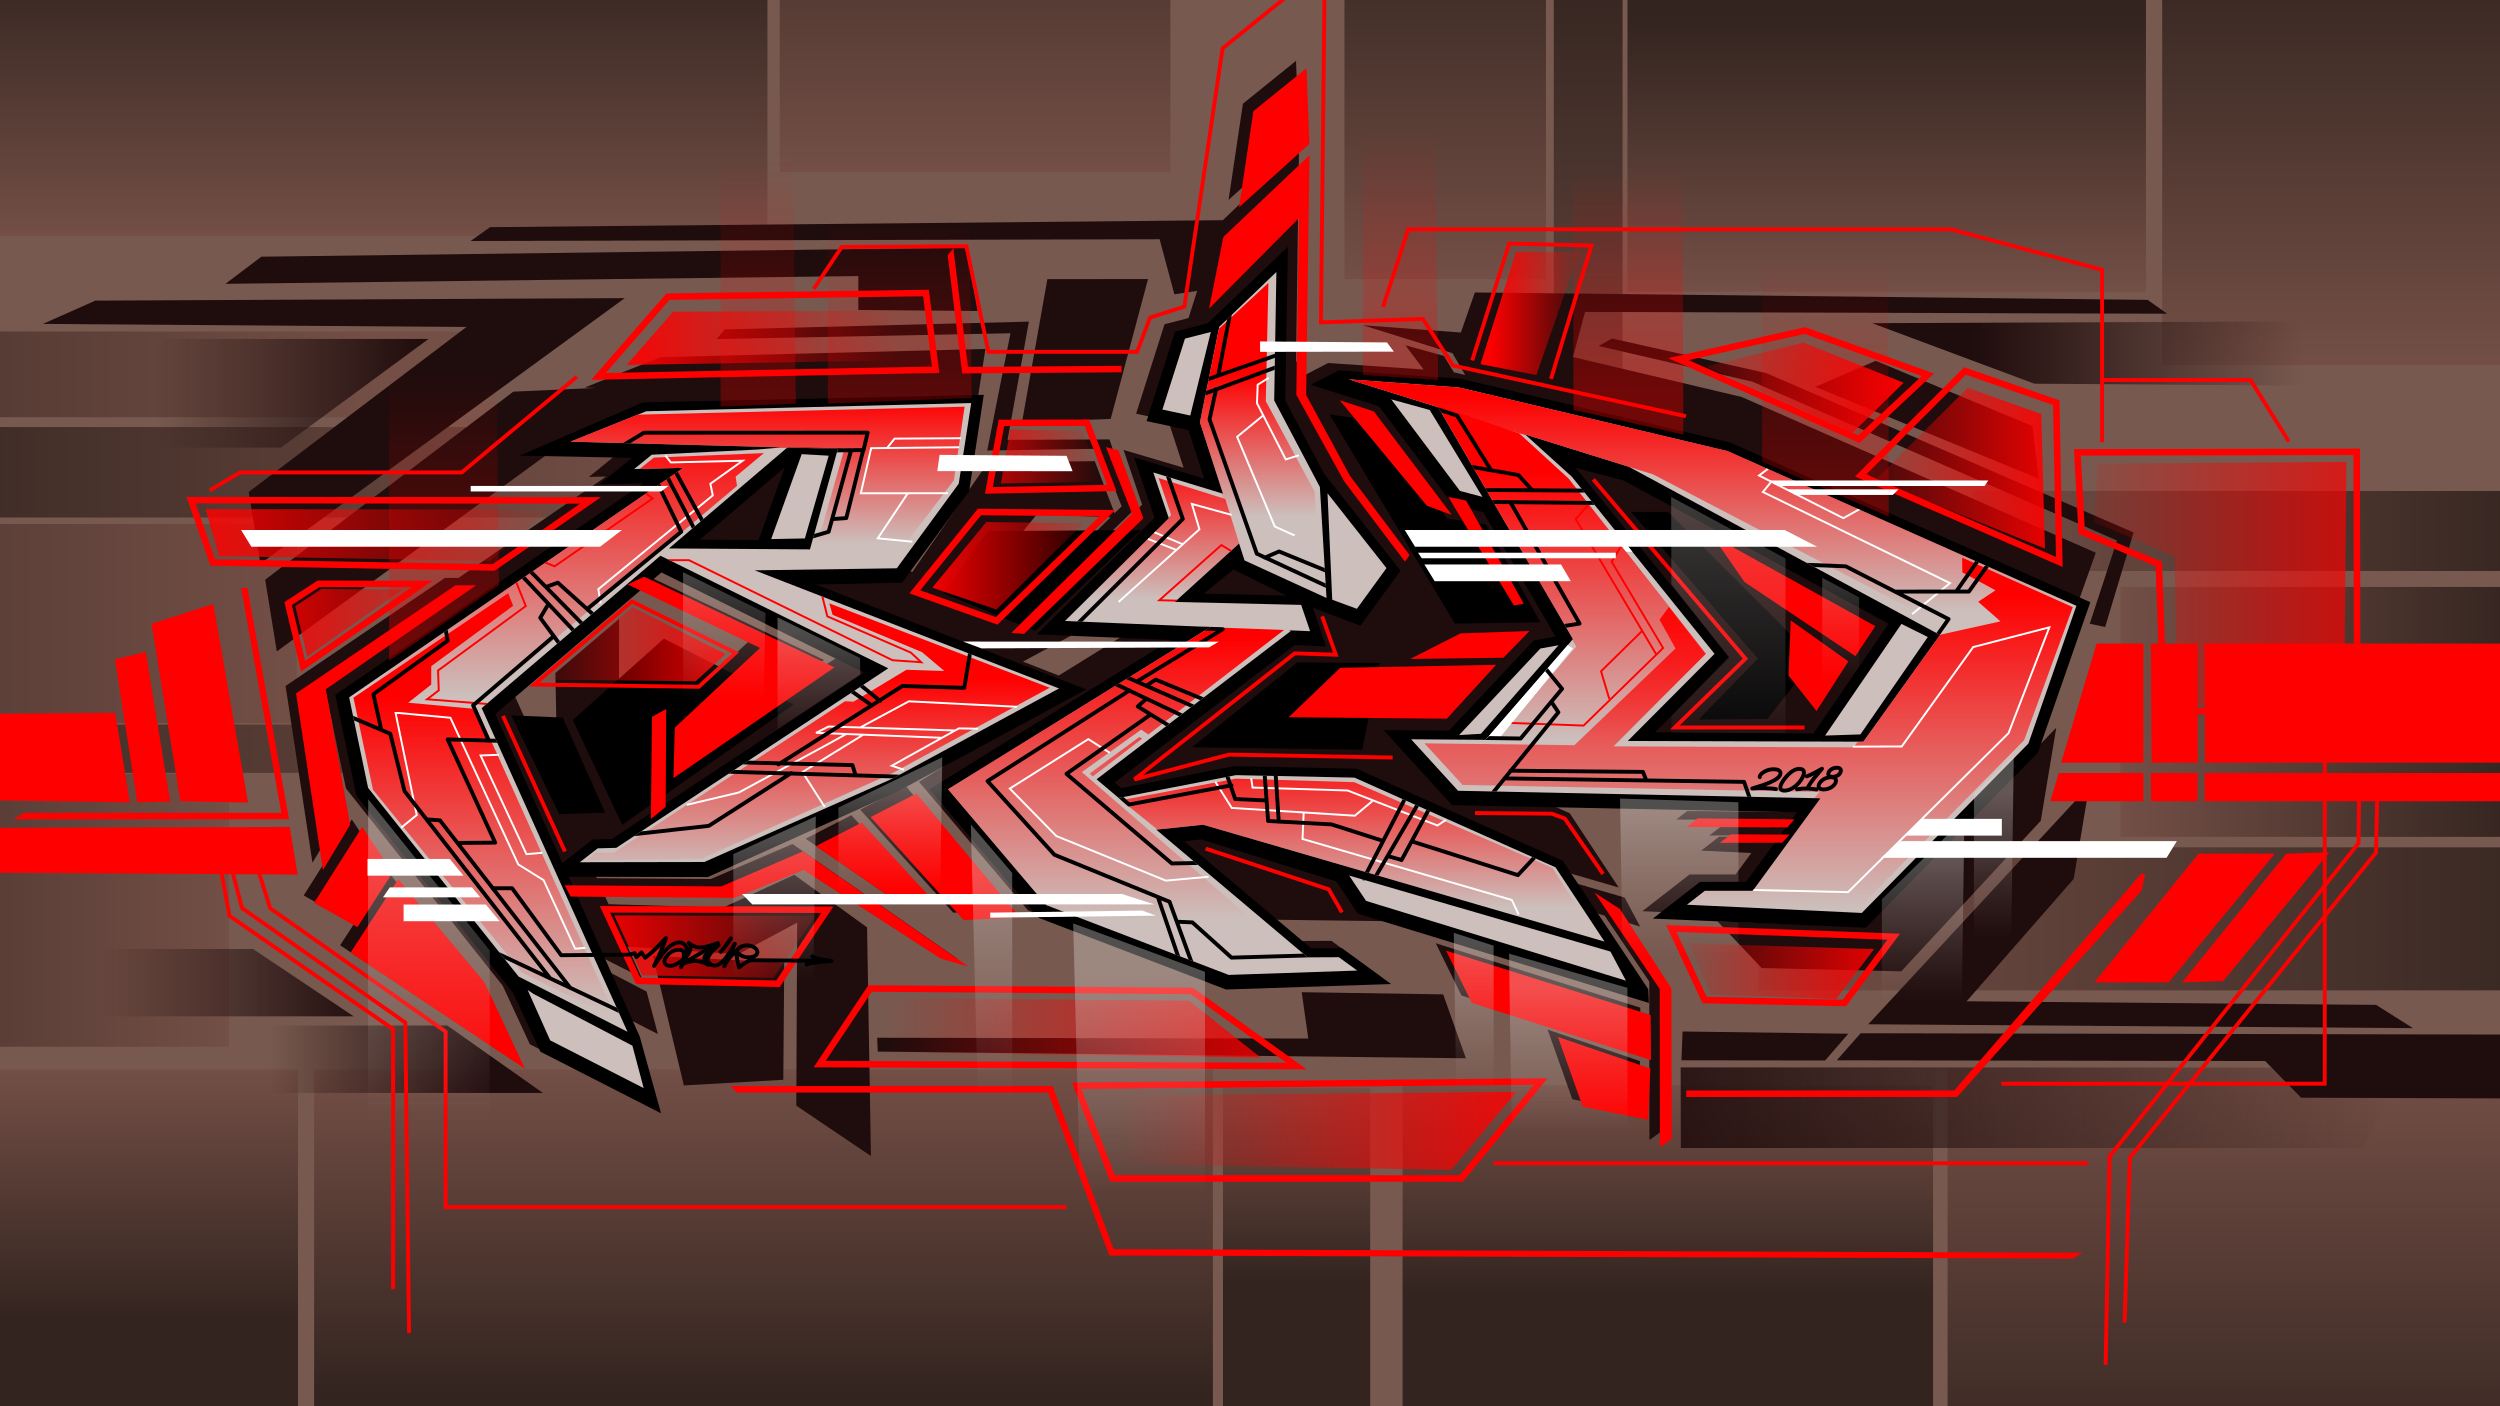 <?xml version="1.0" encoding="UTF-8"?>
<svg version="1.1" viewBox="0 0 3840 2160" xmlns="http://www.w3.org/2000/svg" xmlns:xlink="http://www.w3.org/1999/xlink">
<rect x="0" y="0" width="3840" height="2160" fill="#333333" stroke="none"/>
<defs>
<linearGradient id="d">
<stop stop-color="#1f0c0c" offset="0"/>
<stop stop-color="#1f0c0c" stop-opacity="0" offset="1"/>
</linearGradient>
<linearGradient id="c">
<stop stop-color="#e1dad8" offset="0"/>
<stop stop-color="#ccbfbc" stop-opacity="0" offset="1"/>
</linearGradient>
<linearGradient id="b">
<stop stop-color="#33241f" offset="0"/>
<stop stop-color="#734f46" offset="1"/>
</linearGradient>
<linearGradient id="a">
<stop stop-color="#f00" offset="0"/>
<stop stop-color="#f00" stop-opacity="0" offset="1"/>
</linearGradient>
<clipPath id="bw">
<path d="m2078.2 433.1-87.717 84.209-29.75 146.79 35.424 109.66-107.1-32.723 23.896 70.396-159.6 157.83 223.57 9.281-403.17 249.12 150.95 178.04 280.26 107.17 197.35-6.684-28.166-20.523-47.947 0.227-232.5-196.14 71.883-7.596 616.58 179.52-75.234-114.05-308.81-137.82-182.09-3.807-180.18 34.945-33.84-28.547 298.41-227.89-3.348-0.975 32.949 1.367-13.779-40.414-194.03-4.496 98.637-89.76 8.406 26.025 125.91 57.648-10.178-170.54-70.164-132.84zm-100.7 92.182-39.736 10.188-34.641 109.02 42.793 9.17zm211.89 72.764 137.56 42.973 206.69 356.04-134.24 154.75-114.33-0.9 72.178 79.133 556.69 11.52-104.03 142.08h-73.652l-27.51 21.396 268.61 12.652 255.96-260.23 73.703-211.57-536.04-237.67-412.12-97.592zm65.189 30.76 105.54 140.65 34.641 9.17-81.086-133.52zm-766.53 582.74 256.29-138.68-467.45-181.43 218.26-3.152 95.156-129.94 19.16-123.91-499.21 12.652-116.54 46.725 326.07 8.748-39.711 3.361-161.34 7.891-27.027 22.002 75.512-1.777-513.3 352.47 29.092 139.03 231.21 289.88 167.29 84.85-223.97-497.19 274.54-234.08 349.88 172.93-417.71 275.73-28.568 0.762-27.51 21.396 191.33-0.38zm1129.9-58.014 133.29-133.86-219.13-272-71.914-65.033 159.54 49.84 477.82 258.26-117.84 163.9zm-1290.9-450.78 77.549 2.08-42.877 154.41-216.51-1.449zm22.031 10.215-46.914 130.48 51.801-1.018 36.588-127.08zm807.62 60.086 7.244 163.56 37.885 13.945 45.5-62.549zm881.58 200.66-117.32 171.54 54.332-1.791 103.5-149.61zm-526.7 32.766-28.018 5.096-124.81 132.96 33.623-2.037zm-321.6 353.82 25.936 38.904 399.13 122.48-23.775-44.668zm-1261.9 175.69 34.641 77.434 143.66 73.357-17.32-65.207-151.81-79.471z" color="#000000" color-rendering="auto" fill="#fff" image-rendering="auto" shape-rendering="auto" solid-color="#000000" style="isolation:auto;mix-blend-mode:normal;paint-order:stroke markers fill"/>
</clipPath>
<linearGradient id="bg" x1="773.78" x2="773.78" y1="1087.8" y2="1567.1" gradientUnits="userSpaceOnUse" xlink:href="#a"/>
<linearGradient id="bf" x1="1016.5" x2="1016.5" y1="668.23" y2="1086" gradientUnits="userSpaceOnUse" xlink:href="#a"/>
<linearGradient id="be" x1="1453.3" x2="1453.3" y1="631.39" y2="850.19" gradientUnits="userSpaceOnUse" xlink:href="#a"/>
<linearGradient id="bd" x1="1533" x2="1533" y1="1058" y2="1355.7" gradientUnits="userSpaceOnUse" xlink:href="#a"/>
<linearGradient id="bc" x1="1453.3" x2="1453.3" y1="631.39" y2="850.19" gradientTransform="translate(580.57 -41.682)" gradientUnits="userSpaceOnUse" xlink:href="#a"/>
<linearGradient id="bb" x1="1533" x2="1533" y1="1001.1" y2="1331.9" gradientTransform="translate(1330.4 -376.44)" gradientUnits="userSpaceOnUse" xlink:href="#a"/>
<linearGradient id="ba" x1="1453.3" x2="1453.3" y1="477.7" y2="888.09" gradientTransform="translate(1104.8 263.58)" gradientUnits="userSpaceOnUse" xlink:href="#a"/>
<linearGradient id="az" x1="1453.3" x2="1453.3" y1="545.07" y2="789.71" gradientTransform="translate(656.36 619.37)" gradientUnits="userSpaceOnUse" xlink:href="#a"/>
<linearGradient id="ay" x1="1453.3" x2="1453.3" y1="572.44" y2="789.14" gradientTransform="translate(340.57 145.69)" gradientUnits="userSpaceOnUse" xlink:href="#a"/>
<linearGradient id="aw" x1="1140.3" x2="1585.4" y1="543.33" y2="531.42" gradientTransform="translate(-206.07 -25.924)" gradientUnits="userSpaceOnUse" xlink:href="#a"/>
<linearGradient id="av" x1="1140.3" x2="1292.1" y1="543.33" y2="543.33" gradientTransform="translate(1148.6 -127.15)" gradientUnits="userSpaceOnUse" xlink:href="#a"/>
<linearGradient id="au" x1="1334" x2="965.83" y1="467.54" y2="467.54" gradientTransform="translate(1595.2 21.713)" gradientUnits="userSpaceOnUse" xlink:href="#a"/>
<linearGradient id="ar" x1="1334" x2="965.83" y1="467.54" y2="467.54" gradientTransform="translate(1849.8 121.45)" gradientUnits="userSpaceOnUse" xlink:href="#a"/>
<linearGradient id="ao" x1="1506.7" x2="828.87" y1="467.54" y2="467.54" gradientTransform="translate(2312.5 197.88)" gradientUnits="userSpaceOnUse" xlink:href="#a"/>
<linearGradient id="al" x1="1334" x2="965.83" y1="467.54" y2="467.54" gradientTransform="translate(1595.2 1032.2)" gradientUnits="userSpaceOnUse" xlink:href="#a"/>
<linearGradient id="ah" x1="1688.3" x2="965.83" y1="467.54" y2="467.54" gradientTransform="translate(755.6 1266.4)" gradientUnits="userSpaceOnUse" xlink:href="#a"/>
<linearGradient id="ae" x1="1688.3" x2="965.83" y1="467.54" y2="467.54" gradientTransform="translate(395.6 1093.8)" gradientUnits="userSpaceOnUse" xlink:href="#a"/>
<linearGradient id="ab" x1="1140.3" x2="1811.7" y1="543.33" y2="543.33" gradientTransform="translate(-924.37 277.34)" gradientUnits="userSpaceOnUse" xlink:href="#a"/>
<linearGradient id="y" x1="1140.3" x2="1626.4" y1="543.33" y2="543.33" gradientTransform="translate(-796.34 399.04)" gradientUnits="userSpaceOnUse" xlink:href="#a"/>
<linearGradient id="v" x1="1140.3" x2="1433.8" y1="543.33" y2="543.33" gradientTransform="translate(274.98 297.23)" gradientUnits="userSpaceOnUse" xlink:href="#a"/>
<linearGradient id="s" x1="1140.3" x2="1380.1" y1="543.33" y2="543.33" gradientTransform="translate(311.83 155.13)" gradientUnits="userSpaceOnUse" xlink:href="#a"/>
<linearGradient id="q" x1="1533" x2="1533" y1="1058" y2="1540.3" gradientTransform="translate(1667.3 -128.02)" gradientUnits="userSpaceOnUse" xlink:href="#a"/>
<linearGradient id="o" x1="1453.3" x2="1453.3" y1="417.02" y2="850.19" gradientTransform="translate(338.47 577.27)" gradientUnits="userSpaceOnUse" xlink:href="#a"/>
<linearGradient id="bu" x1="1615.1" x2="1201" y1="467.54" y2="467.54" gradientTransform="matrix(-1 0 0 1 2510.3 990.63)" gradientUnits="userSpaceOnUse" xlink:href="#a"/>
<linearGradient id="bt" x1="2404.2" x2="3709.5" y1="1928.4" y2="1928.4" gradientTransform="matrix(9.0469e-17 .502 -1.478 3.071e-17 6649.4 -1299.6)" gradientUnits="userSpaceOnUse" xlink:href="#b"/>
<linearGradient id="bs" x1="2404.2" x2="3709.5" y1="1928.4" y2="1928.4" gradientTransform="matrix(0 .447 .494 0 1273.4 -1230.2)" gradientUnits="userSpaceOnUse" xlink:href="#b"/>
<linearGradient id="br" x1="2404.2" x2="3709.5" y1="1928.4" y2="1928.4" gradientTransform="matrix(0 -.382 -2.129 0 5278.4 3061.5)" gradientUnits="userSpaceOnUse" xlink:href="#b"/>
<linearGradient id="bq" x1="2404.2" x2="3709.5" y1="1928.4" y2="1928.4" gradientTransform="matrix(1 0 0 .214 -3131.5 158.15)" gradientUnits="userSpaceOnUse" xlink:href="#b"/>
<linearGradient id="bp" x1="2404.2" x2="3709.5" y1="1928.4" y2="1928.4" gradientTransform="matrix(1 0 0 .214 -2688.2 312.2)" gradientUnits="userSpaceOnUse" xlink:href="#b"/>
<linearGradient id="bo" x1="2404.2" x2="3709.5" y1="1928.4" y2="1928.4" gradientTransform="matrix(1 0 0 .471 -3253.9 48.572)" gradientUnits="userSpaceOnUse" xlink:href="#b"/>
<linearGradient id="bn" x1="2404.2" x2="3709.5" y1="1928.4" y2="1928.4" gradientTransform="matrix(1 0 0 .114 -2667.4 929.65)" gradientUnits="userSpaceOnUse" xlink:href="#b"/>
<linearGradient id="bm" x1="2404.2" x2="3709.5" y1="1928.4" y2="1928.4" gradientTransform="matrix(.694 0 0 .646 -2221.1 152.07)" gradientUnits="userSpaceOnUse" xlink:href="#b"/>
<linearGradient id="bl" x1="2404.2" x2="3709.5" y1="1928.4" y2="1928.4" gradientTransform="matrix(-.471 0 0 .592 5004.3 -48.255)" gradientUnits="userSpaceOnUse" xlink:href="#b"/>
<linearGradient id="bk" x1="2404.2" x2="3709.5" y1="1928.4" y2="1928.4" gradientTransform="matrix(0 .68 .163 0 2125.3 -1700.2)" gradientUnits="userSpaceOnUse" xlink:href="#b"/>
<linearGradient id="bj" x1="2404.2" x2="3709.5" y1="1928.4" y2="1928.4" gradientTransform="matrix(0 .447 .957 0 -337.21 -1394.4)" gradientUnits="userSpaceOnUse" xlink:href="#b"/>
<linearGradient id="bi" x1="2404.2" x2="3709.5" y1="1928.4" y2="1928.4" gradientTransform="matrix(0 .331 2.273 0 -3892.6 -864.64)" gradientUnits="userSpaceOnUse" xlink:href="#b"/>
<linearGradient id="bh" x1="2404.2" x2="3709.5" y1="1928.4" y2="1928.4" gradientTransform="matrix(0 -.506 -1.624 0 6649.7 3516.1)" gradientUnits="userSpaceOnUse" xlink:href="#b"/>
<clipPath id="bv">
<path d="m0 9.0949e-13h3840v2160h-3840z" color="#000000" color-rendering="auto" fill="#fff" image-rendering="auto" shape-rendering="auto" solid-color="#000000" style="isolation:auto;mix-blend-mode:normal;paint-order:fill markers stroke"/>
</clipPath>
<linearGradient id="at" x1="2404.2" x2="3709.5" y1="1928.4" y2="1928.4" gradientTransform="matrix(-1 0 0 .339 6411 758.01)" gradientUnits="userSpaceOnUse" xlink:href="#b"/>
<linearGradient id="as" x1="2404.2" x2="3709.5" y1="1928.4" y2="1928.4" gradientTransform="matrix(0 .319 1.228 0 529.52 -736.97)" gradientUnits="userSpaceOnUse" xlink:href="#b"/>
<linearGradient id="aq" x1="2404.2" x2="3709.5" y1="1928.4" y2="1928.4" gradientTransform="matrix(0 -.228 .361 0 1300.1 2517.3)" gradientUnits="userSpaceOnUse" xlink:href="#b"/>
<linearGradient id="ap" x1="2404.2" x2="3709.5" y1="1928.4" y2="1928.4" gradientTransform="matrix(0 -.246 -1.257 0 4985 2577.8)" gradientUnits="userSpaceOnUse" xlink:href="#b"/>
<linearGradient id="an" x1="2924.7" x2="3709.5" y1="1928.4" y2="1928.4" gradientTransform="matrix(0 -.492 -2.129 0 3873.1 3467.7)" gradientUnits="userSpaceOnUse" xlink:href="#b"/>
<linearGradient id="am" x1="2404.2" x2="3709.5" y1="1928.4" y2="1928.4" gradientTransform="matrix(-.681 0 0 .189 5554 450.23)" gradientUnits="userSpaceOnUse" xlink:href="#b"/>
<linearGradient id="ak" x1="1560.9" x2="1221.6" y1="467.54" y2="467.54" gradientTransform="translate(-414.23 504.29)" gradientUnits="userSpaceOnUse" xlink:href="#a"/>
<linearGradient id="aj" x1="1807.2" x2="1807.2" y1="1490.1" y2="1832.5" gradientTransform="translate(-33.803 2.647)" gradientUnits="userSpaceOnUse" xlink:href="#c"/>
<linearGradient id="ai" x1="1807.2" x2="1807.2" y1="1490.1" y2="1832.5" gradientTransform="translate(-329.97 -149.24)" gradientUnits="userSpaceOnUse" xlink:href="#c"/>
<linearGradient id="ag" x1="1807.2" x2="1807.2" y1="1490.1" y2="1832.5" gradientTransform="matrix(3.625 0 0 .649 -4332.6 549.58)" gradientUnits="userSpaceOnUse" xlink:href="#c"/>
<linearGradient id="af" x1="1807.2" x2="1807.2" y1="1490.1" y2="1832.5" gradientTransform="matrix(3.625 0 0 .649 -4538.1 484.82)" gradientUnits="userSpaceOnUse" xlink:href="#c"/>
<linearGradient id="ad" x1="1807.2" x2="1807.2" y1="1490.1" y2="1832.5" gradientTransform="matrix(-3.625 0 0 .649 9864.3 251.14)" gradientUnits="userSpaceOnUse" xlink:href="#c"/>
<linearGradient id="ac" x1="1807.2" x2="1807.2" y1="1490.1" y2="1832.5" gradientTransform="matrix(-3.625 0 0 .649 9788.4 347.9)" gradientUnits="userSpaceOnUse" xlink:href="#c"/>
<linearGradient id="aa" x1="1807.2" x2="1807.2" y1="1490.1" y2="1832.5" gradientTransform="matrix(-3.625 0 0 .649 8024.2 315.85)" gradientUnits="userSpaceOnUse" xlink:href="#c"/>
<linearGradient id="z" x1="1807.2" x2="1807.2" y1="1490.1" y2="1729.4" gradientTransform="matrix(-3.625 0 0 .649 8185.7 244.4)" gradientUnits="userSpaceOnUse" xlink:href="#c"/>
<linearGradient id="x" x1="1807.2" x2="1807.2" y1="1320.4" y2="1752.1" gradientTransform="translate(-1132.4 -35.41)" gradientUnits="userSpaceOnUse" xlink:href="#c"/>
<linearGradient id="w" x1="1807.2" x2="1807.2" y1="1490.1" y2="1832.5" gradientTransform="matrix(3.625 0 0 .649 -4162.1 280.11)" gradientUnits="userSpaceOnUse" xlink:href="#c"/>
<linearGradient id="u" x1="1807.2" x2="1807.2" y1="1490.1" y2="1832.5" gradientTransform="matrix(-3.625 0 0 .649 7947 -114.88)" gradientUnits="userSpaceOnUse" xlink:href="#c"/>
<linearGradient id="t" x1="1807.2" x2="1807.2" y1="1558.9" y2="1855.4" gradientTransform="matrix(-3.625 0 0 .649 8092 -45.602)" gradientUnits="userSpaceOnUse" xlink:href="#c"/>
<linearGradient id="r" x1="1807.2" x2="1807.2" y1="1273.3" y2="1832.5" gradientTransform="translate(857.9 -637.47)" gradientUnits="userSpaceOnUse" xlink:href="#c"/>
<linearGradient id="p" x1="1807.2" x2="1807.2" y1="1490.1" y2="1832.5" gradientTransform="matrix(-3.625 0 0 .649 9696.8 -145.78)" gradientUnits="userSpaceOnUse" xlink:href="#c"/>
<linearGradient id="n" x1="1807.2" x2="1807.2" y1="1490.1" y2="1832.5" gradientTransform="rotate(180 2150.7 1045.3)" gradientUnits="userSpaceOnUse" xlink:href="#a"/>
<linearGradient id="m" x1="1807.2" x2="1807.2" y1="1403.8" y2="1832.5" gradientTransform="rotate(180 1241.1 1200.1)" gradientUnits="userSpaceOnUse" xlink:href="#a"/>
<linearGradient id="l" x1="1807.2" x2="1807.2" y1="1403.8" y2="1885.1" gradientTransform="rotate(180 1469.1 1062.9)" gradientUnits="userSpaceOnUse" xlink:href="#a"/>
<linearGradient id="k" x1="1807.2" x2="1807.2" y1="1403.8" y2="1779.9" gradientTransform="rotate(180 1604.2 1058.4)" gradientUnits="userSpaceOnUse" xlink:href="#a"/>
<linearGradient id="j" x1="1807.2" x2="1807.2" y1="1403.8" y2="1885.1" gradientTransform="rotate(180 1962.5 1041.6)" gradientUnits="userSpaceOnUse" xlink:href="#a"/>
<linearGradient id="i" x1="1807.2" x2="1807.2" y1="1334.3" y2="1773.6" gradientTransform="rotate(180 2295.6 1085)" gradientUnits="userSpaceOnUse" xlink:href="#a"/>
<linearGradient id="ax" x1="605.18" x2="193.46" y1="572.29" y2="572.29" gradientTransform="translate(46.868 -7.132)" gradientUnits="userSpaceOnUse" xlink:href="#d"/>
<linearGradient id="h" x1="605.18" x2="193.46" y1="572.29" y2="572.29" gradientTransform="matrix(1 0 0 -1 -34.974 2127.7)" gradientUnits="userSpaceOnUse" xlink:href="#d"/>
<linearGradient id="g" x1="605.18" x2="268.86" y1="572.29" y2="572.29" gradientTransform="matrix(1 0 0 -1 145.34 2245.3)" gradientUnits="userSpaceOnUse" xlink:href="#d"/>
<linearGradient id="f" x1="605.18" x2="-672.58" y1="572.29" y2="572.29" gradientTransform="rotate(180 1502.6 1154.8)" gradientUnits="userSpaceOnUse" xlink:href="#d"/>
<linearGradient id="e" x1="605.18" x2="95.949" y1="572.29" y2="572.29" gradientTransform="matrix(-1 -1.2246e-16 -1.2246e-16 1 3634.8 -75.015)" gradientUnits="userSpaceOnUse" xlink:href="#d"/>
</defs>
<g clip-path="url(#bv)" shape-rendering="auto">
<g>
<path d="m0 0h3840v2160h-3840z" color="#000000" color-rendering="auto" fill="#77594f" image-rendering="auto" solid-color="#000000" style="isolation:auto;mix-blend-mode:normal;paint-order:stroke markers fill"/>
<path d="m4006.8 1301.5h-1305.3v219.69h1305.3z" color="#000000" color-rendering="auto" fill="url(#at)" image-rendering="auto" solid-color="#000000" style="isolation:auto;mix-blend-mode:normal;paint-order:fill markers stroke"/>
<path d="m4279.2-93.765v654.64h-958.06v-654.64z" color="#000000" color-rendering="auto" fill="url(#bt)" image-rendering="auto" solid-color="#000000" style="isolation:auto;mix-blend-mode:normal;paint-order:fill markers stroke"/>
<path d="m2065.1-155v583.71l309.47-9e-13v-583.71z" color="#000000" color-rendering="auto" fill="url(#bs)" image-rendering="auto" solid-color="#000000" style="isolation:auto;mix-blend-mode:normal;paint-order:fill markers stroke"/>
<path d="m1863 2170.1v-527.18h-1380.5v527.18z" color="#000000" color-rendering="auto" fill="url(#br)" image-rendering="auto" solid-color="#000000" style="isolation:auto;mix-blend-mode:normal;paint-order:fill markers stroke"/>
<path d="m-727.32 509.12 1480.5 1.32e-11 -44.83 131.74-1435.7-3.6e-12z" color="#000000" color-rendering="auto" fill="url(#bq)" image-rendering="auto" solid-color="#000000" style="isolation:auto;mix-blend-mode:normal;paint-order:fill markers stroke"/>
<path d="m-283.98 655.96h1305.3v138.95h-1305.3z" color="#000000" color-rendering="auto" fill="url(#bp)" image-rendering="auto" solid-color="#000000" style="isolation:auto;mix-blend-mode:normal;paint-order:fill markers stroke"/>
<path d="m-849.67 804.82h1305.3v305.68h-1305.3z" color="#000000" color-rendering="auto" fill="url(#bo)" image-rendering="auto" solid-color="#000000" style="isolation:auto;mix-blend-mode:normal;paint-order:fill markers stroke"/>
<path d="m-263.14 1113h1305.3v74.097h-1305.3z" color="#000000" color-rendering="auto" fill="url(#bn)" image-rendering="auto" solid-color="#000000" style="isolation:auto;mix-blend-mode:normal;paint-order:fill markers stroke"/>
<path d="m-553.67 1188.8h905.26v419.03h-905.26z" color="#000000" color-rendering="auto" fill="url(#bm)" image-rendering="auto" solid-color="#000000" style="isolation:auto;mix-blend-mode:normal;paint-order:fill markers stroke"/>
<path d="m3872 901.53h-614.74v383.9h614.74z" color="#000000" color-rendering="auto" fill="url(#bl)" image-rendering="auto" solid-color="#000000" style="isolation:auto;mix-blend-mode:normal;paint-order:fill markers stroke"/>
<path d="m2386.6-65.685v887.39h105.64v-887.39z" color="#000000" color-rendering="auto" fill="url(#bk)" image-rendering="auto" solid-color="#000000" style="isolation:auto;mix-blend-mode:normal;paint-order:fill markers stroke"/>
<path d="m2499.8-24.923v472.98h796.37v-472.98z" color="#000000" color-rendering="auto" fill="url(#as)" image-rendering="auto" solid-color="#000000" style="isolation:auto;mix-blend-mode:normal;paint-order:fill markers stroke"/>
<path d="m1878.5 2212.8 2.7e-11 -542.1h226.11l-2.7e-11 542.1z" color="#000000" color-rendering="auto" fill="url(#aq)" image-rendering="auto" solid-color="#000000" style="isolation:auto;mix-blend-mode:normal;paint-order:fill markers stroke"/>
<path d="m2969.2 2173.4-2e-12 -506.56h-814.82l2e-12 506.56z" color="#000000" color-rendering="auto" fill="url(#ap)" image-rendering="auto" solid-color="#000000" style="isolation:auto;mix-blend-mode:normal;paint-order:fill markers stroke"/>
<path d="m457.68 2285v-642.09h-1380.5v642.09z" color="#000000" color-rendering="auto" fill="url(#an)" image-rendering="auto" solid-color="#000000" style="isolation:auto;mix-blend-mode:normal;paint-order:fill markers stroke"/>
<path d="m1197.7-319.21v583.71l600-9e-13v-583.71z" color="#000000" color-rendering="auto" fill="url(#bj)" image-rendering="auto" solid-color="#000000" style="isolation:auto;mix-blend-mode:normal;paint-order:fill markers stroke"/>
<path d="m-246.51-69.173v431.86l1425.3-6e-13v-431.86z" color="#000000" color-rendering="auto" fill="url(#bi)" image-rendering="auto" solid-color="#000000" style="isolation:auto;mix-blend-mode:normal;paint-order:fill markers stroke"/>
<path d="m3917.6 754.16h-888.42v122.85h888.42z" color="#000000" color-rendering="auto" fill="url(#am)" image-rendering="auto" solid-color="#000000" style="isolation:auto;mix-blend-mode:normal;paint-order:fill markers stroke"/>
<path d="m4044.5 2300.5v-659.95h-1053v659.95z" color="#000000" color-rendering="auto" fill="url(#bh)" image-rendering="auto" solid-color="#000000" style="isolation:auto;mix-blend-mode:normal;paint-order:fill markers stroke"/>
</g>
<path d="m1050.4 1667.2-47.55-198.84 201.73 10.086-1.441 180.11zm519.44-1018.7 38.904-219.74 154.63-0.124-57.367 214.82zm1269.1 939.3-254.5-3.441-1.732 44.243 220.69 0.311zm-17.669 40.815 657.99 1.14 55.222 56.312 427.63 1.488-7.443-98.25-1096.7-2.252zm-444.17-47.17 38.029 107.02 100.43 20.26 3.463-78.812zm-377.66-57.428 10.059 71.199-662.16-1.232 0.895 21.246 903.35 10.271-34.898-98.145zm205.87-75.166 39.521 80.285 275.21 87.752-0.613-69.135zm-1609.5-109.94-73.373 113.03 267.84 178.15-62.154-132.67zm-55.455-80.293-73.924 116.8 66.588 37.334 54.021-83.863zm767.28-6.482-70.322 36.109 130.71 89.926 45.375-10.377zm83.898-44.584-70.322 36.109 142.93 158.19 86.131-4.264zm1817.5-0.48-339.41 366.21 836.62 5.955-56.568-35.729-628.94-5.541 164.48-187.98zm-50.613-89.318-295.43 305.7-225.18-8.494 68.121 71.955 214.34 5.082 214.34-231.33zm-1534.1-152.73 111.83 4.641-109.92 67.924-54.988-21.344 77.291-41.822zm708.89-7.102-105.98 3.627-77.232 39.242 143.19-1.848zm-1333.4-90.023 286.38 141.55-279.61 184.57 0.643-116.42-21.836 12.146-1.297 119.12-15.67 10.344-17.902 0.477 0.372-268.96-97.831 83.082 3.58 181.55-73.354-162.83 184.08-156.95 183.94 88.338-130.83 122.34-2.16 77.615 247.41-170.17-280.31-133.5zm1614.6-56.117 49.055 70.863 170.34 113.87 30.584-46.098zm-1022.1-21.529 113.66 4.158-147.23 145.17-66.188-25.689zm449.35-186.89 133.81 162.03 38.568 14.268-119.83-159.03zm839.37-49.174-92.631 40 343.16 141.05-9.879-80.871zm-405.1-34.256-20.418 11.459 236.19 54.887 560 243.96-41.85 127.8 23.625 5.082 43.699-145.26-564.1-244.83zm-1516.3-61.996-813.27 3.828-80.387 35.729 650.46 4.764-334.39 253.41 17.865 110.16zm525.96-77.496-1084.2 13.834-55.08 41.682 972.09-11.908v52.102l183.1 1.488zm240.16 310.63 28.518 84.018-96.799 95.725 11.641 0.482-80.717 79.824-14.262-5.537 165.94-160.84-35.846-109.82-156.62 0.712 32.75-181.62-467.43 11.91-11.91 14.887 451.06-8.932-35.729 180.12 171.7-2.746 34.787 88.49-10.867 10.715-30.377-80.084-163.75 1.488-116.53 168.63-21.889-8.494 93.039-127.05 10.16-66.932 11.807-16.121 19.16-123.91-499.21 12.652-116.54 46.725 17.43 0.467-126.87 5.768-381.09 288.8 17.863 110.16 426.37-310.7 103.02 2.045-49.943 40.66 26.422-0.623-226.83 155.76-20.736-0.031-244.81 165.98 41.264 271.48 41.795-69.598-37.369-208.21 75.209-52.016 3.477 16.619-64.15 44.051 32.424 154.95 240.85 303.11 41.758 90.051 185.26 94.598-32.562-117.43-8.834-19.836 52.723 26.922-17.32-65.207-68.4-35.807-9.424-21.16 70.287 35.65-21.506-47.74 169.5 11.689 90.762-48.576-1.297 281.13 114.63 77.41-5.955-351.32-111.82-80.754-109.47 50.525-175.72-5.324-10.158-22.549 187.59 1.438 106.16-42.861 210.71 136.32 42.074 11.9-253.96-176.7-125.4 53.799-175-1.291-6.061-13.455 160.31 0.336 290.04-130.57 124.28-67.248 9.619 11.346-83.395 51.531 167.47 197.52 288.08 110.16 253.36-8.426-75.43-54.961-47.23 0.223-38.693-32.643 189.81 2.405 367.53 114.05-0.914-21.135-71.977-108.01 21.25 6.521 68.43 101.1 0.281 243.36 18.248-13.055-0.643-231.28-59.607-91.93 27.666 8.49-23.775-44.668-60.205-17.51-2.107-1.361 0.631 0.932-20.371-5.926-10.525-15.793 83.475 24.303-75.234-114.05-46.287-20.658 379.25 7.85-7.875 10.756-144.52-1.418-17.023 13.119 152.43 0.738-8.029 10.967-76.434-0.371-17.023 13.119 84.295-0.234-1.584 2.162h-67.875l-27.51 21.396 77.062 3.629-24.113 32.934h-70.699l-72.588 56.457 327.01 14 264.48-268.9 105.01-295.69-543.94-239.25-259.09-61.352 18.58-69.273 894.04 2.721-29.922-21.246-1033.4-11.396-21.467 61.537-150.38-11.162 137.56 42.973 19.363 33.354-17.363-4.111-15.275-25.154-59.096-16.301 27.924 37.215-146.71-9.965-37.264 19.332-11.973-22.67 4.588-327.19-117.1 111.14-1125.4 10.711-29.922 21.246 1058.3-2.723 22.689 84.598 35.012-5.297-13.291 41.826-36.834 9.443-43.668 137.43 49.344 10.574 23.577 72.403zm264.91-597.63-81.551 65.854-22.049 147.73 108.08-97.479z" color="#000000" color-rendering="auto" fill="#1f0c0c" image-rendering="auto" solid-color="#000000" style="isolation:auto;mix-blend-mode:normal;paint-order:stroke markers fill"/>
<g>
<path d="m-22.415 520.64h680.6l-226.6 166.83h-468.29z" color="#000000" color-rendering="auto" fill="url(#ax)" image-rendering="auto" solid-color="#000000" style="isolation:auto;mix-blend-mode:normal;paint-order:stroke markers fill"/>
<path d="m-156.13 1561.1 699.34-9e-13 -154.56-103.43h-468.29z" color="#000000" color-rendering="auto" fill="url(#h)" image-rendering="auto" solid-color="#000000" style="isolation:auto;mix-blend-mode:normal;paint-order:stroke markers fill"/>
<path d="m24.181 1678.7 809.59-5e-12 -146.66-103.43-586.45 6e-12z" color="#000000" color-rendering="auto" fill="url(#g)" image-rendering="auto" solid-color="#000000" style="isolation:auto;mix-blend-mode:normal;paint-order:stroke markers fill"/>
<path d="m3629.6 1763.3-1047.8-1.8e-11 -0.311-123.81 1108.1 2.5e-11z" color="#000000" color-rendering="auto" fill="url(#f)" image-rendering="auto" solid-color="#000000" style="isolation:auto;mix-blend-mode:normal;paint-order:stroke markers fill"/>
<path d="m3992.2 491.66-1116.6 4.745 249.11 92.927 791.05 5.764z" color="#000000" color-rendering="auto" fill="url(#e)" image-rendering="auto" solid-color="#000000" style="isolation:auto;mix-blend-mode:normal;paint-order:stroke markers fill"/>
</g>
<path d="m879.79 1106 139.93-125.05 199.48 101.23-263.49 184.59z" color="#000000" color-rendering="auto" image-rendering="auto" solid-color="#000000" style="isolation:auto;mix-blend-mode:normal;paint-order:fill markers stroke"/>
<path d="m1516.9 815.75 235.21-1.489-162.26 154.82-141.42-58.057z" color="#000000" color-rendering="auto" image-rendering="auto" solid-color="#000000" style="isolation:auto;mix-blend-mode:normal;paint-order:fill markers stroke"/>
<path d="m1992.6 1017.5-161.52 130.26 261.26 3.722 26.796-133.23z" color="#000000" color-rendering="auto" image-rendering="auto" solid-color="#000000" style="isolation:auto;mix-blend-mode:normal;paint-order:fill markers stroke"/>
<path d="m2505.3 786.32h56.842l225.26 225.26-72.632 92.632-105.79 1.053 91.053-93.684z" color="#000000" color-rendering="auto" image-rendering="auto" solid-color="#000000" style="isolation:auto;mix-blend-mode:normal;paint-order:fill markers stroke"/>
<path d="m2042.1 636.46 70.218 10.707 110.73 149.61 59.051 8.8 83.761 150.21-131.16 2.105z" color="#000000" color-rendering="auto" image-rendering="auto" solid-color="#000000" style="isolation:auto;mix-blend-mode:normal;paint-order:fill markers stroke"/>
<path d="m1015.9 879.26 311.15 153.79-387.25 255.62-29.332 0.783-46.684 36.311-103.11-228.89zm959.9 35.584-127.03-2.943 45.845-37.203zm-770.37-197.19-40.25 111.94-90.332-0.604zm1288.5 20.365 406.91 219.94-115.38 168.7-243.31-1.914 114.44-114.92-236.23-291.17zm-1116.7 478.56 291.14-157.54-415.34-161.21 132.62-2.877 103-140.65 22.441-147.83-523.3 11.567-189.42 81.791 172.37 3.422-49.943 40.658 67.57-1.592-473.3 325 32.424 154.95 240.85 303.11 41.758 90.053 185.26 94.598-32.563-117.43-109.52-245.91 213.92 0.449zm853.48-442.45 47.736 12.637 110.85 190.94-33.553 6.104-129.96 138.44-100.55-0.793 105.16 115.29 529.82 10.965-78.195 106.8h-70.699l-72.588 56.457 327.01 14 264.48-268.9 80.488-231.05-552.72-245.07-415.14-98.307-186.74-12.686-42.722 22.165 104.68 32.883zm-144.97 629.28 446.89 137.13-0.915-21.137-131.42-197.21-316.93-141.44-187.65-3.924-173.61 33.672-10.123-8.539 276.46-211.13 48.332 2.006-20.242-59.367 73.064 27.562 61.525-84.578-117.98-149.66-59.012-111.72 4.029-236.04-31.201 29.953-91.806 87.5-50.298 12.895-43.668 137.42 64.314 13.781 24.145 74.744-107.7-32.906 31.566 92.996-180.98 178.97 206.22 8.56-371.02 229.26 167.47 197.53 288.08 110.16 253.36-8.426-75.43-54.963-47.23 0.223-195.17-164.65 26.377-2.787 207.56 64.644z" color="#000000" color-rendering="auto" dominant-baseline="auto" image-rendering="auto" solid-color="#000000" style="font-feature-settings:normal;font-variant-alternates:normal;font-variant-caps:normal;font-variant-ligatures:normal;font-variant-numeric:normal;font-variant-position:normal;isolation:auto;mix-blend-mode:normal;paint-order:stroke markers fill;shape-padding:0;text-decoration-color:#000000;text-decoration-line:none;text-decoration-style:solid;text-indent:0;text-orientation:mixed;text-transform:none;white-space:normal"/>
<g transform="translate(-117.65 -15.397)" clip-path="url(#bw)">
<path d="m2130 984.89-13.779-40.414-194.03-4.496 98.637-89.76 8.406 26.025 125.91 57.648-10.178-170.54-70.164-132.84 3.369-197.42-87.717 84.209-29.75 146.79 35.424 109.66-107.1-32.723 23.896 70.396-159.6 157.83 223.57 9.281-403.17 249.12 150.95 178.04 280.26 107.17 197.35-6.684-28.166-20.523-47.947 0.227-232.5-196.14 71.883-7.596 616.58 179.52-75.234-114.05-308.81-137.82-182.09-3.807-180.18 34.945-33.84-28.547 300.09-227.82zm-152.53-459.61-39.736 10.188-34.641 109.02 42.793 9.17zm211.89 72.764 137.56 42.973 206.69 356.04-134.24 154.75-114.33-0.9 72.178 79.133 556.69 11.52-104.03 142.08h-73.652l-27.51 21.396 268.61 12.652 255.96-260.23 73.703-211.57-536.04-237.67-412.12-97.592zm65.189 30.76 105.54 140.65 34.641 9.17-81.086-133.52zm-766.53 582.74 256.29-138.68-467.45-181.43 218.26-3.152 95.156-129.94 19.16-123.91-499.21 12.652-116.54 46.725 326.07 8.748-39.711 3.361-161.34 7.891-27.027 22.002 75.512-1.777-513.3 352.47 29.092 139.03 231.21 289.88 167.29 84.85-223.97-497.19 274.54-234.08 349.88 172.93-417.71 275.73-28.568 0.762-27.51 21.396 191.33-0.38zm1129.9-58.014 133.29-133.86-219.13-272-71.914-65.033 159.54 49.84 477.82 258.26-117.84 163.9zm-1290.9-450.78 77.549 2.08-42.877 154.41-216.51-1.449zm22.031 10.215-46.914 130.48 51.801-1.018 36.588-127.08zm807.62 60.086 7.244 163.56 37.885 13.945 45.5-62.549zm881.58 200.66-117.32 171.54 54.332-1.791 103.5-149.61zm-526.7 32.766-28.018 5.096-124.81 132.96 33.623-2.037zm-321.6 353.82 25.936 38.904 406.5 125.11-31.144-47.3zm-1261.9 175.69 34.641 77.434 143.66 73.357-17.32-65.207-151.81-79.471z" color="#000000" color-rendering="auto" fill="#ccbfbc" image-rendering="auto" solid-color="#000000" style="isolation:auto;mix-blend-mode:normal;paint-order:stroke markers fill"/>
<path d="m660.55 1087 237.65-160.44 7.615 19.273-125.75 92.831-0.042 28.218-35.485 27.896 105.48 9.774 214.37 476.01-144.98-71.2-228.82-280.74z" color="#000000" color-rendering="auto" fill="url(#bg)" image-rendering="auto" solid-color="#000000" style="isolation:auto;mix-blend-mode:normal;paint-order:fill markers stroke"/>
<path d="m672.98 1079.8 448.91-361.51 169.06-6.906-43.409 36.19 2.216 14.08-398.02 334.86z" color="#000000" color-rendering="auto" fill="url(#bf)" image-rendering="auto" solid-color="#000000" style="isolation:auto;mix-blend-mode:normal;paint-order:fill markers stroke"/>
<path d="m974.03 698.79 110.12-46.179 515.12-12.541-16.387 112.97-108.14 142.03-103-39.255 43.012-151.29z" color="#000000" color-rendering="auto" fill="url(#be)" image-rendering="auto" solid-color="#000000" style="isolation:auto;mix-blend-mode:normal;paint-order:fill markers stroke"/>
<path d="m1729.9 1071.8-240.37 130.52-294.17 131.96-176.33 2.647 13.496-11.962 27.578 0.544 355.42-232.93 13.128 0.622 81.25-49.022 58.252 1.874-34.34-28.969-137.28-57.325-5.018-17.546z" color="#000000" color-rendering="auto" fill="url(#bd)" image-rendering="auto" solid-color="#000000" style="isolation:auto;mix-blend-mode:normal;paint-order:fill markers stroke"/>
<path d="m2682.3 1411.4 273.02 16.238 271.34-275.24 74.793-204.38-169.98-76.096 0.309 22.645 50.903 27.543-26.532 17.629 34.181 30.08-95.819 21.225-129.77 172.3-368.69-1.543 141.56-141.93-56.547-72.188-14.396 19.556 24.556 44.255-155.35 148.52-230.26-2.834 58.605 63.941 548.15 10.806-38.395 45.512z" color="#000000" color-rendering="auto" fill="url(#q)" image-rendering="auto" solid-color="#000000" style="isolation:auto;mix-blend-mode:normal;paint-order:fill markers stroke"/>
<path d="m2065.9 449.96-4.008 181.63 75.144 139.36 7.096 144.35-120.79-52.242-66.527-200.77 28.072-137.23z" color="#000000" color-rendering="auto" fill="url(#bc)" image-rendering="auto" solid-color="#000000" style="isolation:auto;mix-blend-mode:normal;paint-order:fill markers stroke"/>
<path d="m1871.9 1150-4.293-2.522-76.135 55.992 4.551 4.652zm9.648-6.406 208.3-160.55-122.55-4.51-402.13 243.76 154.95 192.35 280.79 104.88 150.8 4.074-372.45-322.3 91.258-65.154z" color="#000000" color-rendering="auto" fill="url(#o)" image-rendering="auto" solid-color="#000000" style="isolation:auto;mix-blend-mode:normal;paint-order:fill markers stroke"/>
<path d="m2360.4 600.62 411.63 96.135 545.37 241.23-189.92 51.541-470.84-245.55-191.28-58.81-144.11-43.614-157.21-47.664z" color="#000000" color-rendering="auto" fill="url(#bb)" image-rendering="auto" solid-color="#000000" style="isolation:auto;mix-blend-mode:normal;paint-order:fill markers stroke"/>
<path d="m2451.1 681.02 75.993 69.529 210.96 268.58-132.72 130.23-188.37 0.028 121.89-140.77-214.03-370.38z" color="#000000" color-rendering="auto" fill="url(#ba)" image-rendering="auto" solid-color="#000000" style="isolation:auto;mix-blend-mode:normal;paint-order:fill markers stroke"/>
<path d="m2015.8 1211.4 181.86 5.44 304.67 131.81 75.315 118.59-609.07-181.05-71.79 4.49-57.191-46.174z" color="#000000" color-rendering="auto" fill="url(#az)" image-rendering="auto" solid-color="#000000" style="isolation:auto;mix-blend-mode:normal;paint-order:fill markers stroke"/>
<path d="m1999.6 781.82 22.877 72.68-74.947 76.455-51.574 54.565-163.18-4.566 183.77-174.4-19.274-56.837z" color="#000000" color-rendering="auto" fill="url(#ay)" image-rendering="auto" solid-color="#000000" style="isolation:auto;mix-blend-mode:normal;paint-order:fill markers stroke"/>
<path d="m908.42 904.21 16.842 42.105-134.74 98.947 1.053 30.526-17.895 13.684 93.684 7.368" color="#000000" color-rendering="auto" fill="none" image-rendering="auto" solid-color="#000000" stroke="#f00" stroke-width="3" style="isolation:auto;mix-blend-mode:normal;paint-order:fill markers stroke"/>
<path d="m1107.4 771.58 12.632 9.474-150.53 104.21-17.895-7.368" color="#000000" color-rendering="auto" fill="none" image-rendering="auto" solid-color="#000000" stroke="#f00" stroke-width="3" style="isolation:auto;mix-blend-mode:normal;paint-order:fill markers stroke"/>
<path d="m1380 928.42 8.421 33.684 128.42 55.789 15.789 14.737-44.211-3.158-312.63-153.68h-38.947" color="#000000" color-rendering="auto" fill="none" image-rendering="auto" solid-color="#000000" stroke="#f00" stroke-width="3" style="isolation:auto;mix-blend-mode:normal;paint-order:fill markers stroke"/>
<path d="m2014.7 865.26-21.053-12.632-95.263 84.737 42.105 1.053" color="#000000" color-rendering="auto" fill="none" image-rendering="auto" solid-color="#000000" stroke="#f00" stroke-width="3" style="isolation:auto;mix-blend-mode:normal;paint-order:fill markers stroke"/>
<path d="m2611.1 848.5-17.864 29.773 78.898 132.49-122.07 119.09-125.05-4.466" color="#000000" color-rendering="auto" fill="none" image-rendering="auto" solid-color="#000000" stroke="#f00" stroke-width="3" style="isolation:auto;mix-blend-mode:normal;paint-order:fill markers stroke"/>
<path d="m2589.5 1088.9-12.653-42.426 64.012-62.895" color="#000000" color-rendering="auto" fill="none" image-rendering="auto" solid-color="#000000" stroke="#f00" stroke-width="3" style="isolation:auto;mix-blend-mode:normal;paint-order:fill markers stroke"/>
<path d="m2533.7 1011.5-112.39 136.96-24.563 2.233 122.07-148.86z" color="#000000" color-rendering="auto" fill="#fff" image-rendering="auto" solid-color="#000000" style="isolation:auto;mix-blend-mode:normal;paint-order:fill markers stroke"/>
<path d="m2627.1 863.2-11.909-0.558-14.328-18.422 8.374-5.582z" color="#000000" color-rendering="auto" fill="#fff" image-rendering="auto" solid-color="#000000" style="isolation:auto;mix-blend-mode:normal;paint-order:fill markers stroke"/>
<path d="m2661.4 1020.2-123.48-207.44 18.643-21.365" color="#000000" color-rendering="auto" fill="none" image-rendering="auto" solid-color="#000000" stroke="#f00" stroke-width="3" style="isolation:auto;mix-blend-mode:normal;paint-order:fill markers stroke"/>
<path d="m1480.5 703.25 11.165-14.115 101.94-0.632m-82.049 85.273-45.677 68.517 52.989 5.157m72.088-145.03-135.22 1.393-15.904 69.261 134.12-0.053m1264.9-18.296-13.398 16.375 287.31 139.93-58.057 47.637m-78.898-162.26-26.796 14.886-129.51-65.5 17.864-13.398m-1015.3 439.15-32.75-20.841-120.58 75.921 71.455 72.944 168.22 68.478 65.5-5.955m-92.892-518.93 43.158 16.842m-36.842-28.421 47.368 20m74.737-45.263-61.053-16.842 11.579 38.947-124.21 111.58m-397.03 192.88 74.928-40.25 166.32 8.421m-262.97 42.041-28.613 15.853-135.79 73.684-80 18.947m947.46 12.873-1.744 39.577 321.55 93.785 10.421 22.33m-391.36-767.51-41.053 33.684 57.895 137.89 30.526 13.684m-40-242.11-16.842 10.526-1.053 28.421 44.211 86.316 20-6.316m851.05 447.5 75.035-0.271 109.77-152.69 116.97-30.315-62.66 162.54-246.53 244.25-147.79-3.402m-824.11-166.15 25.307 40.193 189.06 11.909 26.796-22.33m-781.88-102.06-93.439 57.403 34.239 53.591m199.83-117.48-193.87-6.082-19.33 9.676 192.89 7.608m56.047-13.893-29.474-0.526-103.16 57.368 18.947 6.316m-489.53 273.37-15.736 1.364-48.421-105.26-38.947-24.211-104.21-225.26-80-7.368h-4.21l32.501 156.8-23.818 19.352m306.25-344.39-3.45-21.995 175.76-143.99-3.722-17.864 49.497-35.355-110.16 2.605-8.516-10.654m-255.39 459.7-28.421 1.053 70.526 151.58 24.211-2.105m1088.9-114.27 2.233 14.142 145.89 4.466 138.01 53.772 12.962-8.586" color="#000000" color-rendering="auto" fill="none" image-rendering="auto" solid-color="#000000" stroke="#fff" stroke-width="3" style="isolation:auto;mix-blend-mode:normal;paint-order:fill markers stroke"/>
<path d="m2913 1217.7c2.44-3.558 8.888-8.778 17.822-8.467 8.204 0.285 8.168 6.065 4.975 10.623-3.153 4.5-10.395 8.619-18.017 8.098-8.82-0.603-7.397-6.437-4.779-10.254zm14.163-17.28c1.592-2.605 6.055-5.983 12.344-5.763 5.775 0.201 7.112 3.981 4.336 8.438-2.034 3.264-6.624 6.012-13.207 5.422-4.917-0.441-5.795-4.297-3.473-8.096zm-49.27 27.325c11.823-2.011 20.906-1.289 29.753 0.271m-14.716-20.13c9.777-3.72 15.996-7.786 23.313-11.745-7.92 9.755-16.792 18.899-22.471 30.093m-36.619-12.524c4.674-6.683 14.672-17.921 24.865-17.334 9.361 0.539 7.541 8.73 1.759 17.334-5.708 8.494-16.821 17.468-27.305 15.89-7.831-1.178-3.144-10.419 0.682-15.89zm-36.528-4.668c-0.83-4.512 9.505-10.814 16.507-11.732 9.248-1.213 14.798 0.775 15.371 5.202 0.645 4.987-6.45 10.485-14.96 14.155-8.63 3.722-15.196 5.857-28.445 9.811 8.816-0.962 28.019-0.739 36.481 0.986m-1779.7-522.89 40.938-24.563 343.53-0.09-6.353 26.886m1711.9 169.33-33.122 47.265m-714.89-185.95-52.201-83.672-35.095-11.428m149.99 125.58-20.676-22.946-78.92-13.631m139.22 247.16 33.684-5.263-105.26-184.74m-1056.1-81.053 61.053-0.789-26.053 104.47-21.053 1.579m488.08 300.48-128.77 90.807 161.75 137.66 42.105-0.789m-804.52-601.33 46.52 85.225m-60.662-80.015 48.753 93.785m-169.33 111.65 143.6-118.02-36.443-74.774m-159.63 235.46-123.54 106 24.184 54.376m-165.77-18.947-11.579-52.632 114.06-82.13-5.263-28.947m635.77 94.182 33.768 27.204m-44.287-15.259 31.651 22.329m-143.6 90.515 190.5-120.47 94.912 2.798 9.172-54.979m-787.57 293.23 57.892-0.436-72.944-158.54 81.876 2.233m-113.88 120.58 20.097 1.489 200.35 257.5m-31.158-14.949-223.6-287.55-21.85-88.038-71.165-30.24m443.3 184.77 117.21-13.078 126.82-81.148m-101.39-2.09 274.02 7.879m-253.11-22.127 174.21 4.21 4.737 15.263m476.63-468.56 26.051 75.177-165.2 164.5m-439.85-271.38 95.526 1.579-34.474 125-28.684 8.421m502.11 221.58 131.84-80.263-31.579-1.053m1064.8-56.78 112.97-0.059 31.125-43.689m-1112.6-8.383 21.819-9.496 74.071 30.246m-167.47-300.17 20.495-107.45m-23.738 127.96-10.09 46.507 72.632 206.32 110 51.053m279.53 282.24 203.57 1.861 5.21 13.026m-637.26 7.609-157.37 29.474-21.68-19.102m300.66 250.81-121.53 3.466-60.086-54.12-23.722-1.053m-29.243-37.743 32.653 95.762m573.54-393.08 8.932 13.398-104.88 128.88m21.914-27.368 368.17 5.338 11.037 31.592m-806.3-44.679 13.684 39.474 46.316 2.105m-182.62-156.19-13.398 11.909 54.336 33.495m-66.854-58.193-218.22 139.32 102.72 113.14 176.83 72.221 37.608 103.44m125.12-303.62 5 77.105m159.63 29.351-78.581-25.141-97.368-5.263-5.79-77.895m227.37 109.47 162.11 51.579 29.474-31.579m613.59-335.42 18.405-26.23-157.89-81.053-78.159-3.052m-384.09 158.77 26.503 32.404-63.666 76.312-57.366-0.789m-2.057-380.95 165.26 1.053m-155.79 17.368 169.47 1.579m-488.42-211.05-123.68 45.789m355.67 628.32-45.998 85.467-1.517-0.628-17.895-5m-38.646 33.912 66.839-129.38m-51.209 130.87 69.817-119.71m-1417.6 232.6 194.97 92.134m-115.03-628.36-12.704 21.423 34.219 46.12m-24.702-93.801 17.488-6.326 65.271 58.817m839.37 99.071 13.671-8.977 85.593 35.437m-142.09-44.414 126.99 55.842m-141.88-44.678 121.04 57.331m-1015.2-231.13 93.552 94.917m-102.63-84.072 87.368 92.632m1081-432.97-125.02 43.711" color="#000000" color-rendering="auto" fill="none" image-rendering="auto" solid-color="#000000" stroke="#000" stroke-linecap="round" stroke-linejoin="round" stroke-width="6" style="isolation:auto;mix-blend-mode:normal;paint-order:fill markers stroke"/>
</g>
<path d="m2006.8 104.79-81.551 65.854-22.049 147.73 108.08-97.479zm4.598 133.64-132.26 125.52-22.047 110.03 138.12-139-4.107 271.45 73.586 132.99 93.324 123.29 7.111-10.107-91.516-121.69-67.381-124.2zm46.355 376.29 133.81 162.03 38.568 14.268-119.83-159.03zm-359.04 72 40.25 102.38-185.55 182.96 19.51 1.685 183.29-177.65-38.391-104.4zm525.82 76.635 100.79 166.66 15.131-2.809-88.606-158.47zm405.95 59.787 49.055 70.863 170.34 113.87 30.584-46.098zm-1641.1 62.648-25.16 11.918 203.14 97.561-130.83 122.34-2.16 77.615 247.41-170.17zm-289.8 13.236-244.81 165.98 41.264 271.48 41.795-69.598-37.369-208.21 230.77-159.61zm2051 53.92-3.512 84.59 43.057 54.578 48.949-76.197zm-401.29 16.336-105.98 3.627-77.232 39.242 143.19-1.848zm-51.191 51.838-239.46 4.646-79.27 75.922 243.04 2.227zm-1274.8 67.838-21.836 12.146-1.707 156.98 22.713-18.77zm384.24 129.96-70.322 36.109 142.93 158.19 86.131-4.264zm1200.2 38.145-17.023 13.119 154.68 0.75 10.896-12.412zm-1284.1 6.439-70.322 36.109 130.71 89.926 45.375-10.377zm-767.28 6.482-73.924 116.8 66.588 37.334 54.021-83.863zm2102.3 11.531-17.023 13.119 96.09-0.268 10.898-12.414zm-1425.4 26.258-125.4 53.799-240.48-1.773 8.988 17.385 251.91 1.932 106.16-42.861 210.71 136.32 42.074 11.9zm-621.47 42.504-73.373 113.03 267.84 178.15-62.154-132.67zm1837.4 20.787 100.14 147.96 0.281 243.36 18.248-13.055-0.643-231.28-78.936-121.74zm-227.94 89.156 39.521 80.285 275.21 87.752-0.613-69.135zm171.79 132.59 38.029 107.02 100.43 20.26 3.463-78.812z" color="#000000" color-rendering="auto" fill="#f00" image-rendering="auto" solid-color="#000000" style="isolation:auto;mix-blend-mode:normal;paint-order:stroke markers fill"/>
<path d="m1462.2 388.79-3.438 4.196 21.833 177.62 239.19-1.715-0.027-4-235.65 1.688zm-38.094 59.228-399.02 5.644-0.586 0.674-109.69 125.91 524.58-10.359zm-3.523 4.049 14.281 113.91-511.11 10.094 103.18-118.43zm1351.7 53.574-0.57 0.129-199.92 45.283 283.93 125.86 109.24-102.08zm-0.258 4.158 185.43 66.586-102.52 95.799-270.48-119.9 185.87-42.102zm245.66 57.719-0.887 0.889-162.29 162.56 310.63 135.31-4.729-249.19zm1.059 4.604 137.72 47.836 4.555 240.17-299.54-130.48 154.61-154.86zm-1347.9 75.209-134.28 0.279-20.088 107.71 194.12-3.867zm-2.75 4.008 36.74 96.225-183.52 3.658 18.578-99.619 124.06-0.256zm1953.8 40.699-433.12 0.834 0.111 2.102 6.574 123.04 118.47 49.604 8.117 227.11 300.65-2.996zm-3.992 4.008 0.783 391.72-292.78 2.922-8.068-225.78-118.52-49.621-6.328-118.43 418.91-0.805zm-3327.2 70.219 34.584 99.686 433.54 7.674 154.77-107.01zm5.623 4.004 604.46 0.342-143.18 98.992-429.46-7.6-29.059-83.764zm1207.2 14.172-0.607 0.75-101.11 124.8 129.5 46.025 174.55-169.69zm1.891 4.016 190.68 1.781-165.79 161.18-121.83-43.297 95.123-117.41zm-1016.7 106.23-0.5 0.326-47.98 31.217 24.088 100.27 190.31-131.45zm1.18 4.004 151.95 0.33-174.99 120.87-22.068-91.85 43.613-28.375zm-112.38 7.342-3.567-0.041 61.684 345.43h-397.93l-6.316 4h409.02zm2914.4 437.07-288.8 334.85h-410.01v4h411.74l281.67-315.3zm-2365.9 51.6 1.328 2.85 51.691 111 217.03 4.559 78.42-117.69zm6.281 4.012 334.72 0.693-73.072 109.66-212.34-4.461-45.332-97.342zm1631.6 25.348 53.07 113.97 216.96 4.557 78.633-105.65zm6.385 4.24 334.53 12.354-72.857 97.889-212.41-4.463-45.121-96.889zm-1234.9 88.053-80.066 120.1 742.33 3.018-166.31-119.4zm2.141 4 492.51 3.722 155.24 111.34-722.5-2.936 72.973-109.46zm1033.3 138.87-719.85 6.529 56.445 146.37h538.02zm-8.516 4.076-118.76 144.83h-533.38l-53.377-138.43 692.69-6.283zm-1233 7.871 4.094 4h478.46l94.234 250.27 1476.6 4.705 5.342-3.023-1479.6-5.352-93.752-250.6z" color="#000000" color-rendering="auto" dominant-baseline="auto" fill="#f00" image-rendering="auto" solid-color="#000000" stroke="#f00" stroke-width="6" style="font-feature-settings:normal;font-variant-alternates:normal;font-variant-caps:normal;font-variant-ligatures:normal;font-variant-numeric:normal;font-variant-position:normal;isolation:auto;mix-blend-mode:normal;paint-order:fill markers stroke;shape-padding:0;text-decoration-color:#000000;text-decoration-line:none;text-decoration-style:solid;text-indent:0;text-orientation:mixed;text-transform:none;white-space:normal"/>
<path d="m1249.9 443.78 42.955-64.444 191.58-1.053 33.684 162.11 228.42-5.8e-12 20-52.632 52.632-16.842 58.753-396.7 156.99-126.85-5.955 547.82 156.53-5.317 46.316 71.579 357.89 77.895" color="#000000" color-rendering="auto" fill="none" image-rendering="auto" solid-color="#000000" stroke="#f00" stroke-width="6" style="isolation:auto;mix-blend-mode:normal;paint-order:fill markers stroke"/>
<path d="m886.21 578.57-177.04 147.09-340.5-5e-12 -46.316 27.368" color="#000000" color-rendering="auto" fill="none" image-rendering="auto" solid-color="#000000" stroke="#f00" stroke-width="6" style="isolation:auto;mix-blend-mode:normal;paint-order:fill markers stroke"/>
<path d="m381.3 1287.8 33.684 107.37 269.47 189.47 7.4e-12 269.47 953.68-2.9e-11" color="#000000" color-rendering="auto" fill="none" image-rendering="auto" solid-color="#000000" stroke="#f00" stroke-width="6" style="isolation:auto;mix-blend-mode:normal;paint-order:fill markers stroke"/>
<path d="m3570.8 1121.4 8e-12 543.16h-496.84" color="#000000" color-rendering="auto" fill="none" image-rendering="auto" solid-color="#000000" stroke="#f00" stroke-width="6" style="isolation:auto;mix-blend-mode:normal;paint-order:fill markers stroke"/>
<path d="m2061.3 1401.4-20.427-35.38-189.05-62.515" color="#000000" color-rendering="auto" fill="none" image-rendering="auto" solid-color="#000000" stroke="#f00" stroke-width="6" style="isolation:auto;mix-blend-mode:normal;paint-order:fill markers stroke"/>
<path d="m2265.5 1248.8 117.89 1.053 20 7.368 58.947 85.263" color="#000000" color-rendering="auto" fill="none" image-rendering="auto" solid-color="#000000" stroke="#f00" stroke-width="6" style="isolation:auto;mix-blend-mode:normal;paint-order:fill markers stroke"/>
<path d="m2030.8 946.71 21.053 58.947-63.158-2.105-246.32 193.68 145.21-38.115 251.58 4.466" color="#000000" color-rendering="auto" fill="none" image-rendering="auto" solid-color="#000000" stroke="#f00" stroke-width="6" style="isolation:auto;mix-blend-mode:normal;paint-order:fill markers stroke"/>
<path d="m772.56 1099.6 95.273 208.41" color="#000000" color-rendering="auto" fill="none" image-rendering="auto" solid-color="#000000" stroke="#f00" stroke-width="6" style="isolation:auto;mix-blend-mode:normal;paint-order:fill markers stroke"/>
<path d="m2447.3 736.34 233.72 275.4-108.67 105.69h199.48" color="#000000" color-rendering="auto" fill="none" image-rendering="auto" solid-color="#000000" stroke="#f00" stroke-width="6" style="isolation:auto;mix-blend-mode:normal;paint-order:fill markers stroke"/>
<path d="m2124.3 471.36 38.705-119.09 833.64-6e-12 232.19 62.214v264.85" color="#000000" color-rendering="auto" fill="none" image-rendering="auto" solid-color="#000000" stroke="#f00" stroke-width="6" style="isolation:auto;mix-blend-mode:normal;paint-order:fill markers stroke"/>
<path d="m2261.3 553.55 56.842-179.47 126.32 3.158-62.105 204.74" color="#000000" color-rendering="auto" fill="none" image-rendering="auto" solid-color="#000000" stroke="#f00" stroke-width="6" style="isolation:auto;mix-blend-mode:normal;paint-order:fill markers stroke"/>
<path d="m970.55 923.91 159.29 78.898-56.569 52.103-252.69-3.444z" color="#000000" color-rendering="auto" fill="none" image-rendering="auto" solid-color="#000000" stroke="#f00" stroke-width="6" style="isolation:auto;mix-blend-mode:normal;paint-order:fill markers stroke"/>
<path d="m962.52 560.58 440.64-7.443-13.398-75.921-355.79 1.489z" color="#000000" color-rendering="auto" fill="url(#aw)" image-rendering="auto" solid-color="#000000" style="isolation:auto;mix-blend-mode:normal;paint-order:fill markers stroke"/>
<path d="m2274 559.35 85.902 16.767 65.927-189.71-97.216 0.542z" color="#000000" color-rendering="auto" fill="url(#av)" image-rendering="auto" solid-color="#000000" style="isolation:auto;mix-blend-mode:normal;paint-order:fill markers stroke"/>
<path d="m2620.6 562.95 224.85 102.03 78.558-77.079-154.06-61.563z" color="#000000" color-rendering="auto" fill="url(#au)" image-rendering="auto" solid-color="#000000" style="isolation:auto;mix-blend-mode:normal;paint-order:fill markers stroke"/>
<path d="m2880.4 737.43 260.64 105.19-5.652-206.55-113.01-40.511z" color="#000000" color-rendering="auto" fill="url(#ar)" image-rendering="auto" solid-color="#000000" style="isolation:auto;mix-blend-mode:normal;paint-order:fill markers stroke"/>
<path d="m3216.6 801.95 123.42 52.643 4.482 231.27 256.29-14.974 3.28-361.45-382.45 2.735z" color="#000000" color-rendering="auto" fill="url(#ao)" image-rendering="auto" solid-color="#000000" style="isolation:auto;mix-blend-mode:normal;paint-order:fill markers stroke"/>
<path d="m2628 1527.2 192.22 7.294 58.418-76.704-284.31-8.716z" color="#000000" color-rendering="auto" fill="url(#al)" image-rendering="auto" solid-color="#000000" style="isolation:auto;mix-blend-mode:normal;paint-order:fill markers stroke"/>
<path d="m1716.9 1788.1 512.28 8.782 100.1-119.87-657.96 6.17z" color="#000000" color-rendering="auto" fill="url(#ah)" image-rendering="auto" solid-color="#000000" style="isolation:auto;mix-blend-mode:normal;paint-order:fill markers stroke"/>
<path d="m1295.9 1615.5 640.3 8.782-109.8-87.124-486.77-4.251z" color="#000000" color-rendering="auto" fill="url(#ae)" image-rendering="auto" solid-color="#000000" style="isolation:auto;mix-blend-mode:normal;paint-order:fill markers stroke"/>
<path d="m336.52 854.17 416.08 7.443 90.063-78.898-526.98-0.744z" color="#000000" color-rendering="auto" fill="url(#ab)" image-rendering="auto" solid-color="#000000" style="isolation:auto;mix-blend-mode:normal;paint-order:fill markers stroke"/>
<path d="m472.01 1008.3 146.29-102.86-124.73-0.68-39.972 26.321z" color="#000000" color-rendering="auto" fill="url(#y)" image-rendering="auto" solid-color="#000000" style="isolation:auto;mix-blend-mode:normal;paint-order:fill markers stroke"/>
<path d="m1432 902.68 98.534 33.609 133.97-132.76-149.47-1.669z" color="#000000" color-rendering="auto" fill="url(#v)" image-rendering="auto" solid-color="#000000" style="isolation:auto;mix-blend-mode:normal;paint-order:fill markers stroke"/>
<path d="m1537.3 742.68 156.43-2.706-30.766-78.553-111.05-1.669z" color="#000000" color-rendering="auto" fill="url(#s)" image-rendering="auto" solid-color="#000000" style="isolation:auto;mix-blend-mode:normal;paint-order:fill markers stroke"/>
<path d="m840.86 1044 227.5 2.466 46.207-41.856-143.13-72.159z" color="#000000" color-rendering="auto" fill="url(#ak)" image-rendering="auto" solid-color="#000000" style="isolation:auto;mix-blend-mode:normal;paint-order:fill markers stroke"/>
<path d="m1188.1 1502-201.59-3.916-42.96-91.944 308.97 0.479z" color="#000000" color-rendering="auto" fill="url(#bu)" image-rendering="auto" solid-color="#000000" style="isolation:auto;mix-blend-mode:normal;paint-order:fill markers stroke"/>
<path d="m785.26 1098.8 73.684 151.58 70.526-2.105-65.135-146.06z" color="#000000" color-rendering="auto" image-rendering="auto" solid-color="#000000" style="isolation:auto;mix-blend-mode:normal;paint-order:fill markers stroke"/>
<g opacity=".36">
<path d="m1648.4 1418.3 202.46 74.432-1.8e-11 503.16h-187.57z" color="#000000" color-rendering="auto" fill="url(#aj)" image-rendering="auto" opacity="1" solid-color="#000000" style="isolation:auto;mix-blend-mode:normal;paint-order:fill markers stroke"/>
<path d="m1491.2 1266.4 63.508 74.432-1.9e-11 503.16-48.622 4e-12z" color="#000000" color-rendering="auto" fill="url(#ai)" image-rendering="auto" opacity="1" solid-color="#000000" style="isolation:auto;mix-blend-mode:normal;paint-order:fill markers stroke"/>
<path d="m2317.9 1464.8 181.82 52.553-6.9e-11 326.8-176.27 3e-12z" color="#000000" color-rendering="auto" fill="url(#ag)" image-rendering="auto" opacity="1" solid-color="#000000" style="isolation:auto;mix-blend-mode:normal;paint-order:fill markers stroke"/>
<path d="m2233 1432.8 61.235 19.803-6.9e-11 326.8h-55.689z" color="#000000" color-rendering="auto" fill="url(#af)" image-rendering="auto" opacity="1" solid-color="#000000" style="isolation:auto;mix-blend-mode:normal;paint-order:fill markers stroke"/>
<path d="m3093.2 1160.2-61.235 58.75 6.9e-11 326.8h55.689z" color="#000000" color-rendering="auto" fill="url(#ad)" image-rendering="auto" opacity="1" solid-color="#000000" style="isolation:auto;mix-blend-mode:normal;paint-order:fill markers stroke"/>
<path d="m3017.3 1257-126.74 124.25 8.6e-11 261.3 121.19-1e-12z" color="#000000" color-rendering="auto" fill="url(#ac)" image-rendering="auto" opacity="1" solid-color="#000000" style="isolation:auto;mix-blend-mode:normal;paint-order:fill markers stroke"/>
<path d="m1253.1 1253.9-126.74 58.006 9.1e-11 298.51 121.19-9e-13z" color="#000000" color-rendering="auto" fill="url(#aa)" image-rendering="auto" opacity="1" solid-color="#000000" style="isolation:auto;mix-blend-mode:normal;paint-order:fill markers stroke"/>
<path d="m1447.3 1163.1-159.49 77.358 9.1e-11 298.51 153.94-19.352z" color="#000000" color-rendering="auto" fill="url(#z)" image-rendering="auto" opacity="1" solid-color="#000000" style="isolation:auto;mix-blend-mode:normal;paint-order:fill markers stroke"/>
<path d="m565.57 1227.6 186.67 232.33-1.8e-11 497.9h-187.57z" color="#000000" color-rendering="auto" fill="url(#x)" image-rendering="auto" opacity="1" solid-color="#000000" style="isolation:auto;mix-blend-mode:normal;paint-order:fill markers stroke"/>
<path d="m2488.4 1226.6 181.82 5.661-2.6e-11 122.26-59.174 0.109-73.002 56.662 132.18 5.29-2.9e-11 158.11-176.27 3e-12z" color="#000000" color-rendering="auto" fill="url(#w)" image-rendering="auto" opacity="1" solid-color="#000000" style="isolation:auto;mix-blend-mode:normal;paint-order:fill markers stroke"/>
<path d="m1175.9 941.55-126.74-62.574 9.1e-11 300.74 121.19-9e-13z" color="#000000" color-rendering="auto" fill="url(#u)" image-rendering="auto" opacity="1" solid-color="#000000" style="isolation:auto;mix-blend-mode:normal;paint-order:fill markers stroke"/>
<path d="m1321 1010.8-126.74-62.574 0.042 171.7 127.09-83.902z" color="#000000" color-rendering="auto" fill="url(#t)" image-rendering="auto" opacity="1" solid-color="#000000" style="isolation:auto;mix-blend-mode:normal;paint-order:fill markers stroke"/>
<path d="m2566.9 763.32 175.66 94.582-3.4e-11 268.22-175.29-0.867 0.066-25.361 87.795-90.621-87.897-111.91z" color="#000000" color-rendering="auto" fill="url(#r)" image-rendering="auto" opacity="1" solid-color="#000000" style="isolation:auto;mix-blend-mode:normal;paint-order:fill markers stroke"/>
<path d="m2855.7 917.57-56.769-30.05 8.7e-11 219.15 56.618-82.063z" color="#000000" color-rendering="auto" fill="url(#p)" image-rendering="auto" opacity="1" solid-color="#000000" style="isolation:auto;mix-blend-mode:normal;paint-order:fill markers stroke"/>
<path d="m2585.6 667.5-168.77-38.117 3.2e-11 -532.11 167.28-5.88z" color="#000000" color-rendering="auto" fill="url(#n)" image-rendering="auto" opacity="1" solid-color="#000000" style="isolation:auto;mix-blend-mode:normal;paint-order:fill markers stroke"/>
<path d="m766.43 898.98-168.77 115.96 2.82e-11 -608.03 162.82-7.368z" color="#000000" color-rendering="auto" fill="url(#m)" image-rendering="auto" opacity="1" solid-color="#000000" style="isolation:auto;mix-blend-mode:normal;paint-order:fill markers stroke"/>
<path d="m1222.4 620.09-115.55 4.31 2.2e-11 -492.66 109.6-6.624z" color="#000000" color-rendering="auto" fill="url(#l)" image-rendering="auto" opacity="1" solid-color="#000000" style="isolation:auto;mix-blend-mode:normal;paint-order:fill markers stroke"/>
<path d="m1492.5 611.07-220.88 8.738 2.3e-11 -492.66 214.92-11.053z" color="#000000" color-rendering="auto" fill="url(#k)" image-rendering="auto" opacity="1" solid-color="#000000" style="isolation:auto;mix-blend-mode:normal;paint-order:fill markers stroke"/>
<path d="m2209 583.58-115.55-7.599 2.1e-11 -486.71 109.6-6.624z" color="#000000" color-rendering="auto" fill="url(#j)" image-rendering="auto" opacity="1" solid-color="#000000" style="isolation:auto;mix-blend-mode:normal;paint-order:fill markers stroke"/>
<path d="m2901.2 793.55-194.65-84.679 3.2e-11 -532.11 193.16 4.21z" color="#000000" color-rendering="auto" fill="url(#i)" image-rendering="auto" opacity="1" solid-color="#000000" style="isolation:auto;mix-blend-mode:normal;paint-order:fill markers stroke"/>
</g>
<path d="m1521 1401.8 233.49-3.158 21.14 7.792-254.63 3.158zm-365.5-12.615h617.58l-49.791-16.01-583.57-1.7e-11zm284.18-665.56 207.83 0.128-9.264-23.581-195-1.489zm-1053.6 116.14 535.66 8e-13 33.573-25.686-585.02-4.2e-12zm2348.9-93.243 313.35-1e-12 5.661-8.567-335.59-4.8e-12zm-561.53 93.243h617.58l-49.791-25.686-583.57-1.67e-11zm584.42-79.559 149.4 1.7e-12 8.819-8.567-170.59-5.6e-12zm-822.32-219.72 205.43-0.372-10.588-14.149-195-1.489zm1139.3 717.3-122.56-1.1e-11 -24.899 25.686 147.46 7e-12zm253.01 59.829-438.63 5e-12 30.843-25.686 423.57-2.2e-11zm-1124.2-424.91 209.15-8.3e-12 -15.054-25.686-209.89-9.1e-12zm278.2-35.166h-298.08l-5.661-8.567 303.75-3.3e-12zm-1861.9 531.78 126.32-1.1e-11 21.14 25.686-147.46 7e-12zm-21.244-26.289 126.32-1.1e-11 12.581 15.266-149.3 7e-12zm124.29-608.11h292.5l11.244-8.567-303.75-3.3e-12zm-158.5 564.43 126.32-1.1e-11 21.14 25.686-147.46 7e-12zm1307.6-333.73-392.79-0.186 28.265 10.482 349.53-1.552z" color="#000000" color-rendering="auto" fill="#fff" image-rendering="auto" solid-color="#000000" style="isolation:auto;mix-blend-mode:normal;paint-order:fill markers stroke"/>
<path d="m3351.7 1508.9 159.96-197.66 66.226-2.038-163.02 197.66zm-134.72 0 159.96-197.66h117.17l-163.02 197.66zm-2759.8-165.48-12.009-73.291-484.59 1.501-11.6 68.559zm2705.1-156.07-12.92 43.398h142.88l0.025-43.398zm141.48 0 0.262 43.398h71.309l-0.096-43.398zm82.529 0 0.143 43.398h519.82l-0.701-43.398zm-3187 45.014-22.198-137.48-197.15 1.501-1.411 132.75zm3021.1-243.86-54.479 182.99h126.29l0.105-182.99zm83.4 0 1.108 182.99h70.773l-0.406-182.99zm82.529 2e-13 0.598 182.99h521.62l-2.953-182.99zm-3124.9 242.84-37.481-230.2-47.38 11.69 34.249 219.35zm119.59 1.441-53.331-305.12-94.93 30.421 44.336 272.66z" color="#000000" color-rendering="auto" fill="#f00" image-rendering="auto" solid-color="#000000" style="isolation:auto;mix-blend-mode:normal;paint-order:fill markers stroke"/>
<path d="m3229.6 583.66 227.16 9.9e-12 58.805 94.434m-1221.6 1108.7 913.49 9e-13m444.42-583.07-2.365 105.79-378.07 468.77-8.108 253.04m360.26-810.31-0.925 74.088-382.35 481.04-6.071 320.29m-2897.9-776.91 16.097 87.225 251.34 174 0.042 399.61m-252.2-661.85 20.173 76.368 250.72 175.79 5.764 476.94" color="#000000" color-rendering="auto" fill="none" image-rendering="auto" solid-color="#000000" stroke="#f00" stroke-width="6" style="isolation:auto;mix-blend-mode:normal;paint-order:fill markers stroke"/>
<path d="m757.02 1364.3h29.547l75.396 102.91 105.07-0.887 7.798-2.163 2.704 5.948 7.798-7.119 5.615 8.111c12.234-9.133 22.026-19.852 32.129-30.37-5.124 14.578-11.216 28.878-18.508 42.987 10.061-14.7 15.398-22.757 24.28-30.048 8.873-7.284 18.208-7.759 22.72-2.735 7.174 7.988 3.018 21.746-5.617 34.765 2.674-7.956 4.648-12.704 4.575-22.71-1.308-3.088-5.106-4.391-9.177-4.099-4.66 0.335-10.167 2.121-15.514 7.7-6.797 7.092-6.612 13.143-1.824 15.775 3.722 2.045 10.515 1.678 17.26-2.794 8.294-5.499 14.441-9.777 18.508-19.285 1.533-3.583 1.401-8.899-1.976-12.076 9.737 8.239 19.154 10.295 44.815 0.27l-54.797 32.172c19.068-7.765 28.048-4.701 40.552 1.442-7.269-5.203-8.583-11.281-3.058-16.924 5.544-5.663 11.722-9.344 18.422-13.443 0 0-14.252 11.844-16.526 20.093-1.48 5.367 4.214 10.856 9.785 11.355 12.041 1.079 24.946-21.48 31.697-33.442l-16.166 34.523c5.268-11.82 13.155-18.532 20.519-26.099 5.899-6.061 13.642-7.105 20.545-5.134 7.828 2.235 10.701 8.007 9.568 11.047-1.687 4.527-7.021 6.341-12.493 6.489-9.496 0.255-16.514-4.63-18.954-9.23-1.695 6.969 1.964 17.762 3.405 24.731 5.274-4.199 10.136-8.611 18.561-11.175l123.22 1.081m-29.144-6.864c5.889 4.021 17.649 5.383 29.144 6.864-11.893 0.664-29.099 2.048-37.945 5.616m-116.17-40.353c-5.019 7.511-12.274 17.087-15.792 20.887" color="#000000" color-rendering="auto" fill="none" image-rendering="auto" solid-color="#000000" stroke="#000" stroke-linecap="round" stroke-linejoin="round" stroke-width="6" style="isolation:auto;mix-blend-mode:normal;paint-order:fill markers stroke"/>
</g>
</svg>
